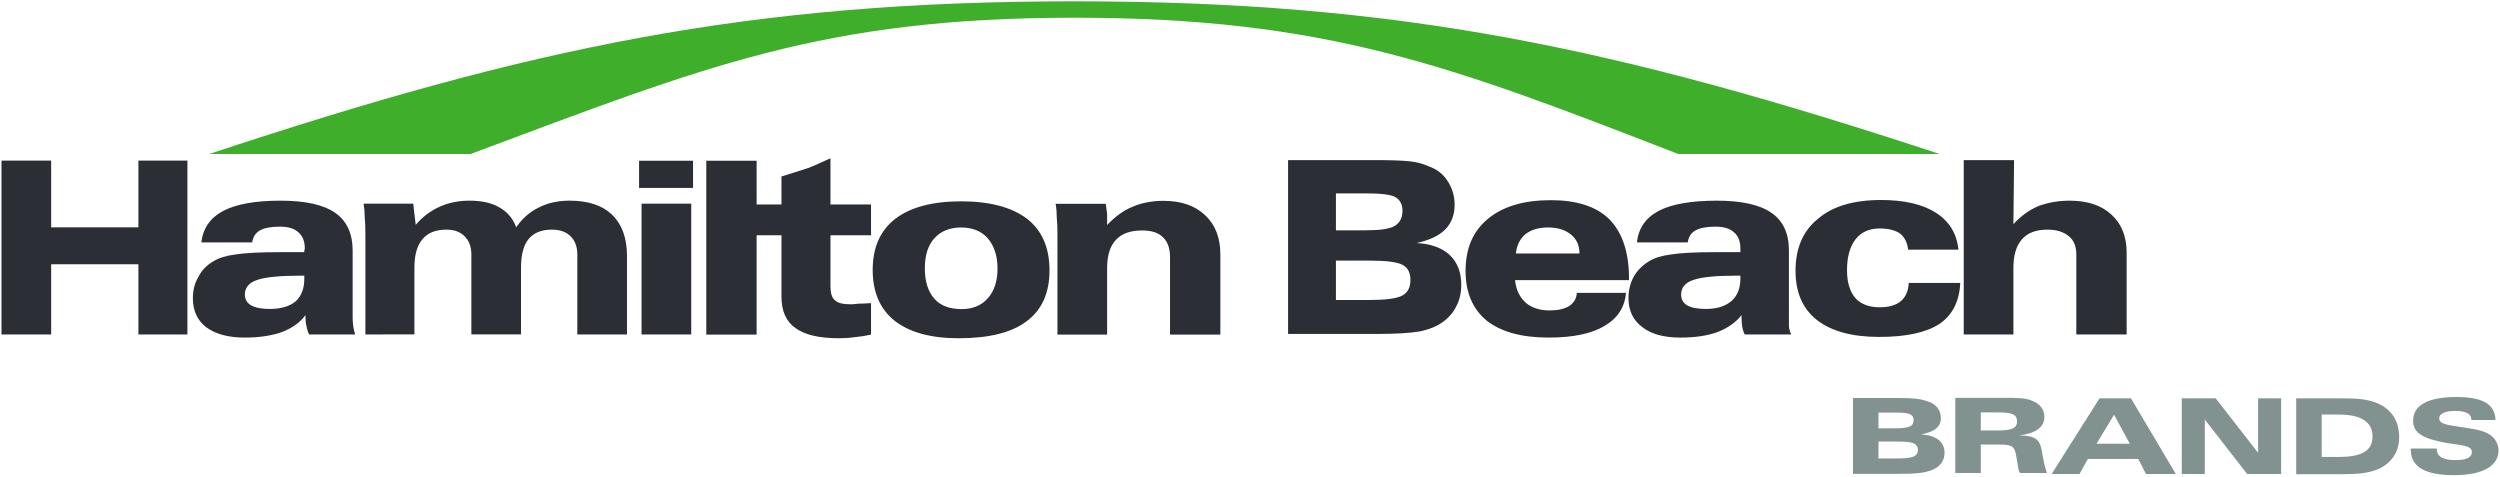 <svg version="1.2" xmlns="http://www.w3.org/2000/svg" viewBox="0 0 1510 288" width="1510" height="288">
	<title>hbb_2023_ar_full-1-pdf-svg</title>
	<defs>
		<clipPath clipPathUnits="userSpaceOnUse" id="cp1">
			<path d="m-1475.77-2470.3h4476.17v5794.63h-4476.17z"/>
		</clipPath>
	</defs>
	<style>
		.s0 { fill: #3fae2b } 
		.s1 { fill: #2c2e35 } 
		.s2 { fill: #829291 } 
	</style>
	<g id="Clip-Path: Page 1" clip-path="url(#cp1)">
		<g id="Page 1">
			<path id="Path 50" class="s0" d="m126.4 93h157.9c141.9-53 212.9-82.3 364.6-82.3 152.5 0 228.2 29.3 364.7 82.3h157.9c-195.6-64.4-326.5-92.2-522.6-92.2-196 0-327.3 27.5-522.5 92.2z"/>
			<path id="Path 51" fill-rule="evenodd" class="s1" d="m0.9 97h30v40.3h52.7v-40.3h29.6v105h-29.6v-42.4h-52.7v42.4h-30zm777.1 104.7v-105h53.1q13.1 0 20.1 0.7 6.6 0.7 11.3 2.9 7.7 2.6 11.7 8.8 4.4 6.6 4.4 14.6 0 9.2-5.8 15-5.5 5.5-17.2 8.1 13.1 0.7 20.1 7.3 6.9 6.6 6.9 17.9 0 7.3-2.9 12.8-2.6 5.5-8 9.5-5.5 4.1-14.3 5.9-8.8 1.5-26.3 1.5zm28.9-84.9v22.3h18.2q12.8 0 17.2-2.6 4.8-2.9 4.8-9.1 0-5.9-4.4-8.4-4-2.2-17.6-2.2zm0 40.6v23.8h20.2q14.6 0 19.7-2.6 5.1-2.6 5.1-9.5 0-6.6-4.7-9.1-4.8-2.6-20.1-2.6z"/>
			<path id="Path 52" fill-rule="evenodd" class="s1" d="m184.5 190.3q-4.7 6.6-14.3 10.3-9.5 3.3-22.3 3.3-15 0-23.4-6.3-8-6.2-8-17.5 0-7.3 3.3-12.8 2.9-5.9 9.1-9.5 4.8-3 13.2-4.1 8.8-1.4 27-1.4h14.7q0-0.4 0-1.1 0.3-0.7 0.3-1.1 0-6.6-4-9.9-3.6-3.3-11-3.3-8 0-12 2.2-4 2.2-4.8 7.3h-30.7q1.5-12.8 13.2-19 11.7-6.2 34.7-6.2 22.3 0 32.9 7.3 10.6 7.3 10.6 23v40.3q0 3.3 0.4 5.5 0.4 2.5 1.1 4.7h-27.8q-1.1-2.2-1.5-4.7-0.7-2.6-0.7-5.5zm-0.7-23.8h-2.2q-19 0-26.3 2.6-7.4 2.5-7.4 8.8 0 4.3 3.7 6.5 4 2.2 11.3 2.2 10.3 0 15.8-4.7 5.1-4.8 5.1-13.6zm36.9 35.5v-60.3q0-6.3-0.4-10.6 0-4.1-0.7-8.1h30q0.4 3.3 0.7 6.2 0.4 3.3 0.8 6.6 6.2-7.3 14.6-11 8-3.6 17.9-3.6 11 0 17.9 4 7.3 4 10.3 12.1 5.5-8.1 13.9-12.1 8-4 18.3-4 16.8 0 25.6 8.4 9.1 8.8 9.1 24.9v47.5h-30v-48.3q0-6.9-4-10.9-4-4.1-11.4-4.1-9.5 0-14.2 5.9-4.4 5.5-4.4 17.2v40.2h-30v-48.3q0-6.9-4-10.9-4-4.1-11-4.1-9.9 0-14.6 5.9-4.8 5.5-4.8 17.2v40.2zm166.8-79h30v79h-30zm-1.5-25.9h32.6v16.4h-32.6zm40.6 105v-105h30.4v26.4h15v-16.9l16.1-5.1q2.9-1.1 6.2-2.6 3.3-1.4 7.3-3.3v27.9h24.5v18.6h-24.5v30.7q0 6.3 2.6 8.5 2.5 2.5 9.5 2.5 2.2 0 5.1-0.4 2.5 0 7.3-0.3v19q-4.8 1.1-9.5 1.5-4.8 0.7-9.9 0.7-17.9 0-26.3-6.2-8.4-5.9-8.4-19v-37h-15v60zm152.5 2.2q-25.3 0-38.8-10.6-13.2-10.6-13.2-30.7 0-20.2 13.6-30.8 13.9-10.6 39.8-10.6 26 0 39.9 10.6 13.5 10.6 13.5 31.1 0 20.5-13.9 30.8-13.5 10.2-40.9 10.2zm1.8-17.6q9.9 0 15.7-6.5 5.9-6.6 5.9-18 0-11.3-5.9-18.3-5.8-6.5-16.1-6.5-10.2 0-16.1 6.5-5.8 6.3-5.8 18.3 0 11.7 5.8 18.3 5.5 6.2 16.5 6.2zm57.8 15.4v-60.4q0-6.2-0.4-10.2 0-4.4-0.7-8.4h30.3q0.4 3.3 0.8 6.2 0 3.3 0 6.6 7.3-7.7 15.3-11 8.4-3.6 18.7-3.6 16.1 0 25.2 8.7 9.2 8.5 9.2 23.8v48.3h-30.4v-46.8q0-8.1-4.4-12.1-4-4-12.4-4-10.6 0-15.7 5.5-5.5 5.5-5.5 17.2v40.2zm343.4-25.2q-1.1 13.1-13.2 20.1-11.7 6.9-33.6 6.9-24.2 0-37.3-10.2-12.8-10.6-12.8-30 0-20.5 13.5-31.5 13.5-11.3 38-11.3 23.4 0 35.1 11.3 11.7 11.7 12.1 34.4v2.6h-68.8q0.8 8.4 6.3 13.5 5.4 4.8 14.6 4.8 7.3 0 11.7-2.6 4.4-2.9 4.7-8zm-66.5-23.8h38.4q0-7.3-5.1-11.4-5.2-4.3-13.9-4.3-8.4 0-13.6 4-5.1 4.4-5.8 11.7z"/>
			<path id="Path 53" fill-rule="evenodd" class="s1" d="m1051.9 190.3q-5.1 6.6-14.6 10.3-9.1 3.3-22.3 3.3-15 0-23-6.3-8.4-6.2-8.4-17.5 0-7.3 3.3-13.2 3.2-5.5 9.1-9.1 4.8-3 13.2-4.1 8.7-1.4 27-1.4h15q0-0.4 0-1.1 0-0.7 0-1.1 0-6.6-4-9.9-3.7-3.3-11-3.3-8 0-12 2.2-4.1 2.2-4.8 7.3h-30.7q1.4-12.8 13.1-19 11.8-6.2 35.2-6.2 22.3 0 32.9 7.3 10.6 7.3 10.6 22.7c0 2.2 0 44.4 0 46.1q0.3 2.5 1.4 4.7h-28.1q-1.1-2.2-1.5-4.7-0.4-2.6-0.4-5.5zm-0.7-23.8h-2.5q-18.7 0-26 2.6-7.3 2.5-7.3 8.8 0 4.3 3.6 6.5 3.7 2.2 11.4 2.2 9.8 0 15.3-4.7 5.5-4.8 5.5-13.6zm101.3-15.7q-0.7-6.6-5.1-9.9-4.4-2.9-12.1-2.9-9.5 0-14.6 6.6-5.1 6.6-5.1 18.6 0 11 5.1 16.9 5.1 5.5 14.6 5.5 8.4 0 12.8-3.7 4.4-3.7 4.8-11h31.1q-0.8 16.9-12.8 24.9-12.1 7.7-36.2 7.7-24.5 0-37.7-10.3-12.8-10.2-12.8-29.6 0-20.5 13.5-31.4 13.2-11.4 38.1-11.4 21.2 0 33.2 7.7 12.1 7.7 13.6 22.3zm63.6 51.2h-30v-105.3h30.4l-0.4 38.7q6.6-7.3 15-10.9 8.8-3.3 19-3.3 16.1 0 25.2 8.4 9.2 8.4 9.2 23v49.4h-30.4v-48.3q0-7.3-4.4-10.9-4.7-4.1-13.1-4.1-10.3 0-15.4 5.9-5.1 5.8-5.1 17.2z"/>
			<path id="Path 54" fill-rule="evenodd" class="s2" d="m1119.2 240.4h28.2c7.3 0 12.4 0.4 16.5 1.9 5.4 1.4 8.4 5.5 8.4 10.2 0 5.1-3.7 8.4-12.1 9.9 9.1 0.4 14.3 4.4 14.3 11q0 6.2-5.5 9.5c-5.1 2.9-12.1 3.3-21.6 3.3h-28.2zm15.4 18.3h9.5c8.1 0 11.7-0.8 11.7-4.8 0-4.4-4-4.7-11.7-4.7h-9.5zm0 18.2h10.6c8.8 0 13.2-0.7 13.2-5.1 0-4.7-4.8-5.1-13.2-5.1h-10.6zm46.4-36.6h30.4c6.6 0 12.1 0 16.1 1.8 4.7 1.9 7.3 5.2 7.3 9.6q0 9.5-15.4 11.3c7.4 0 11.4 1.5 12.8 5.5 1.5 3.6 1.5 9.5 4.1 17.2h-16.1c-1.1-1.1-1.1-2.9-1.5-5.1l-1.1-6.3c-1.1-5.4-3.3-5.8-11.7-5.8h-9.5v17.2h-15.4zm15.4 19.7h9.9c8.4 0 12-1.1 12-5.5 0-4.7-4-5.4-12-5.4h-9.9zm71.7-19.4h19l27.1 45.7h-18l-4.7-9.1h-30.4l-5.1 9.1h-16.8zm18.3 27.4l-9.5-17.5-10.6 17.5zm31.4-27.4h20.5l25.6 32.9v-32.9h13.9v45.7h-20.5l-25.6-32.9v32.9h-13.9zm69.1 0h27.8c8.8 0 15.7 0.4 22 3.3 8 3.7 12.4 10.6 12.4 20.1 0 8.8-4.4 15.4-12.1 19.1-6.6 2.9-13.5 3.3-22.3 3.3h-27.8zm15.4 9.8v25.6h10.2c13.9 0 20.5-3.6 20.5-12.4 0-8.8-6.9-13.2-20.5-13.2zm69.5 20.5v0.4c0 4.4 3.7 6.6 11.3 6.6q9.9 0 9.9-4.8c0-4-5.5-4-15-5.5-13.9-2.5-20.5-5.8-20.5-13.5 0-9.2 8.8-14.3 26-14.3 15.7 0 23.4 4 23.8 13.9h-14.6v-0.3q0-5.2-9.9-5.2c-6.2 0-9.5 1.9-9.5 4.4 0 3.7 4.7 4 14.2 5.5 7 1.1 12.8 1.8 16.9 4.8 2.9 2.2 4.7 5.5 4.7 9.1 0 9.5-9.5 15-27.1 15q-25.9 0-25.9-15.4v-0.7z"/>
		</g>
	</g>
</svg>